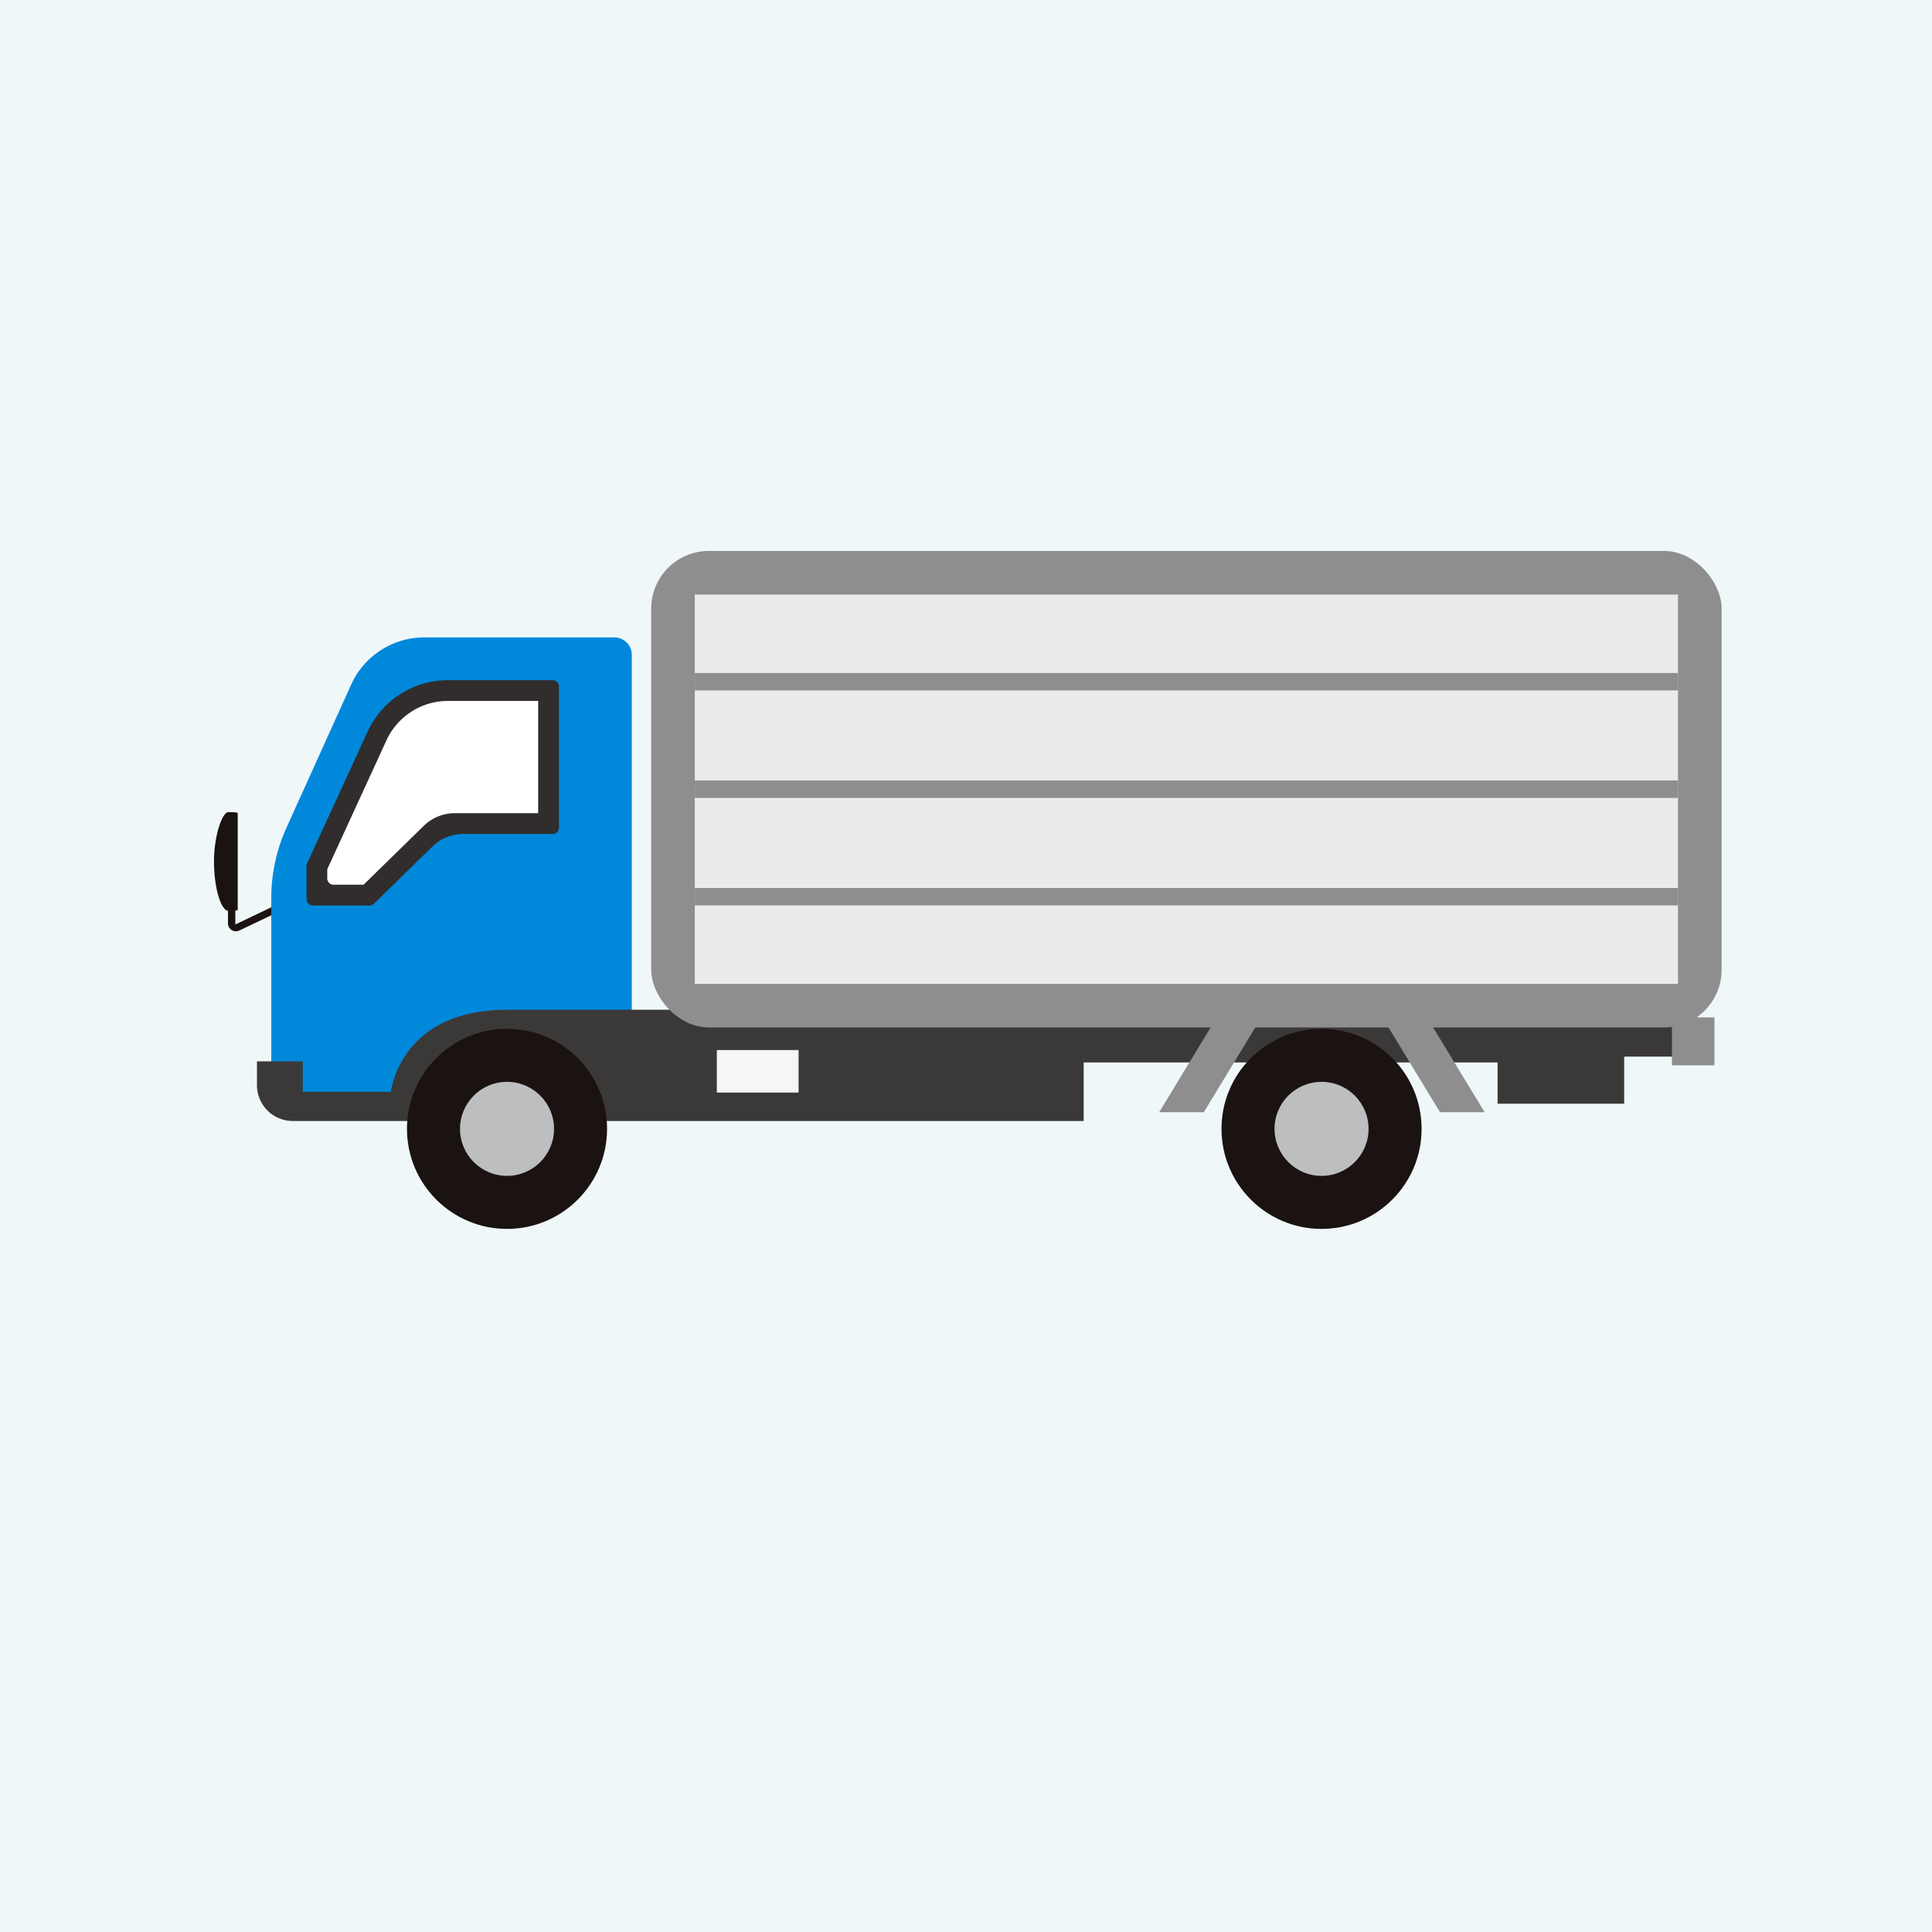 <svg xmlns="http://www.w3.org/2000/svg" width="92" height="92"><defs><clipPath id="a"><path data-name="Path 171405" d="M797.848 738.559H788.8a3.824 3.824 0 00-3.484 2.248l-3.08 6.813a8.148 8.148 0 00-.724 3.357v9.785h17.167v-21.373a.83.83 0 00-.831-.83z" transform="translate(-781.511 -738.559)" fill="#0088db"/></clipPath><clipPath id="b"><path data-name="Rectangle 19928" fill="#ebebeb" d="M0 0h46.819v18.539H0z"/></clipPath></defs><g data-name="Group 123062"><g data-name="Group 121755"><path data-name="Rectangle 19968" fill="#eff7f9" d="M0 0h92v92H0z"/></g><g data-name="Group 121756" transform="translate(10.189 26.236)"><path data-name="Path 171401" d="M1.039 18.11a.373.373 0 01-.372-.371v-.605l-.038-.012c-.34-.107-.628-1.178-.628-2.338 0-1.209.387-2.347.686-2.347h.1c.291 0 .338.035.344.042v4.619c-.005 0-.024.009-.07.018l-.044.008v.663l1.794-.857v.38l-1.6.762a.356.356 0 01-.172.038z" fill="#1a1311"/><g data-name="Group 121589"><path data-name="Path 171402" d="M19.065 4.116h-9.048a3.824 3.824 0 00-3.484 2.248l-3.08 6.813a8.148 8.148 0 00-.724 3.357v9.785h17.167V4.946a.83.83 0 00-.831-.83z" fill="#0088db"/><g data-name="Group 121588" transform="translate(2.728 4.116)" clip-path="url(#a)"><path data-name="Path 171403" d="M8.41 2.038h4.992a.3.3 0 01.3.3v6.723a.3.3 0 01-.3.3H9.151a2.114 2.114 0 00-1.479.6L4.89 12.682a.3.3 0 01-.21.085h-2.7a.3.3 0 01-.3-.3v-1.58a.3.3 0 01.028-.125l2.881-6.276A4.206 4.206 0 018.41 2.038z" fill="#302d2c"/><path data-name="Path 171404" d="M2.667 11.481v-.441l2.819-6.139A3.225 3.225 0 018.41 3.026h4.3v5.345H8.744a2.115 2.115 0 00-1.479.6l-2.869 2.806h-1.43a.3.3 0 01-.299-.296z" fill="#fff"/></g></g><path data-name="Path 171406" d="M2.047 24.306h2.18v1.448h4.2s.411-3.906 5.525-3.906h56.661v2.231h-3.459v2.242h-6.029v-1.965h-19.71v2.789H3.753a1.706 1.706 0 01-1.706-1.706z" fill="#3b3938"/><path data-name="Rectangle 19921" fill="#f6f6f6" d="M23.946 23.767h3.892v2.024h-3.892z"/><path data-name="Rectangle 19922" fill="#8e8e8f" d="M69.428 22.211h2.024v2.285h-2.024z"/><path data-name="Path 171407" d="M48.748 20.571l-3.738 6.155h2.125l3.165-5.212z" fill="#8e8e8f"/><path data-name="Path 171408" d="M56.769 20.571l3.738 6.155h-2.125l-3.165-5.212z" fill="#8e8e8f"/><rect data-name="Rectangle 19923" width="50.971" height="22.69" rx="2.744" transform="translate(20.821)" fill="#8e8e8f"/><g data-name="Group 121592"><path data-name="Rectangle 19924" fill="#ebebeb" d="M22.897 2.076h46.819v18.539H22.897z"/><g data-name="Group 121591" clip-path="url(#b)" transform="translate(22.897 2.076)"><g data-name="Group 121590" fill="#8e8e8f"><path data-name="Rectangle 19925" d="M-4.529 3.736h56.953v.83H-4.529z"/><path data-name="Rectangle 19926" d="M-4.529 8.854h56.953v.83H-4.529z"/><path data-name="Rectangle 19927" d="M-4.529 13.972h56.953v.83H-4.529z"/></g></g></g><g data-name="Group 121593" transform="translate(9.191 22.755)"><circle data-name="Ellipse 4340" cx="4.764" cy="4.764" fill="#1a1311" r="4.764"/><circle data-name="Ellipse 4341" cx="2.239" cy="2.239" transform="translate(2.525 2.525)" fill="#bdbebf" r="2.239"/></g><g data-name="Group 121594" transform="translate(47.978 22.755)"><circle data-name="Ellipse 4342" cx="4.764" cy="4.764" fill="#1a1311" r="4.764"/><circle data-name="Ellipse 4343" cx="2.239" cy="2.239" transform="translate(2.525 2.525)" fill="#bdbebf" r="2.239"/></g></g></g></svg>